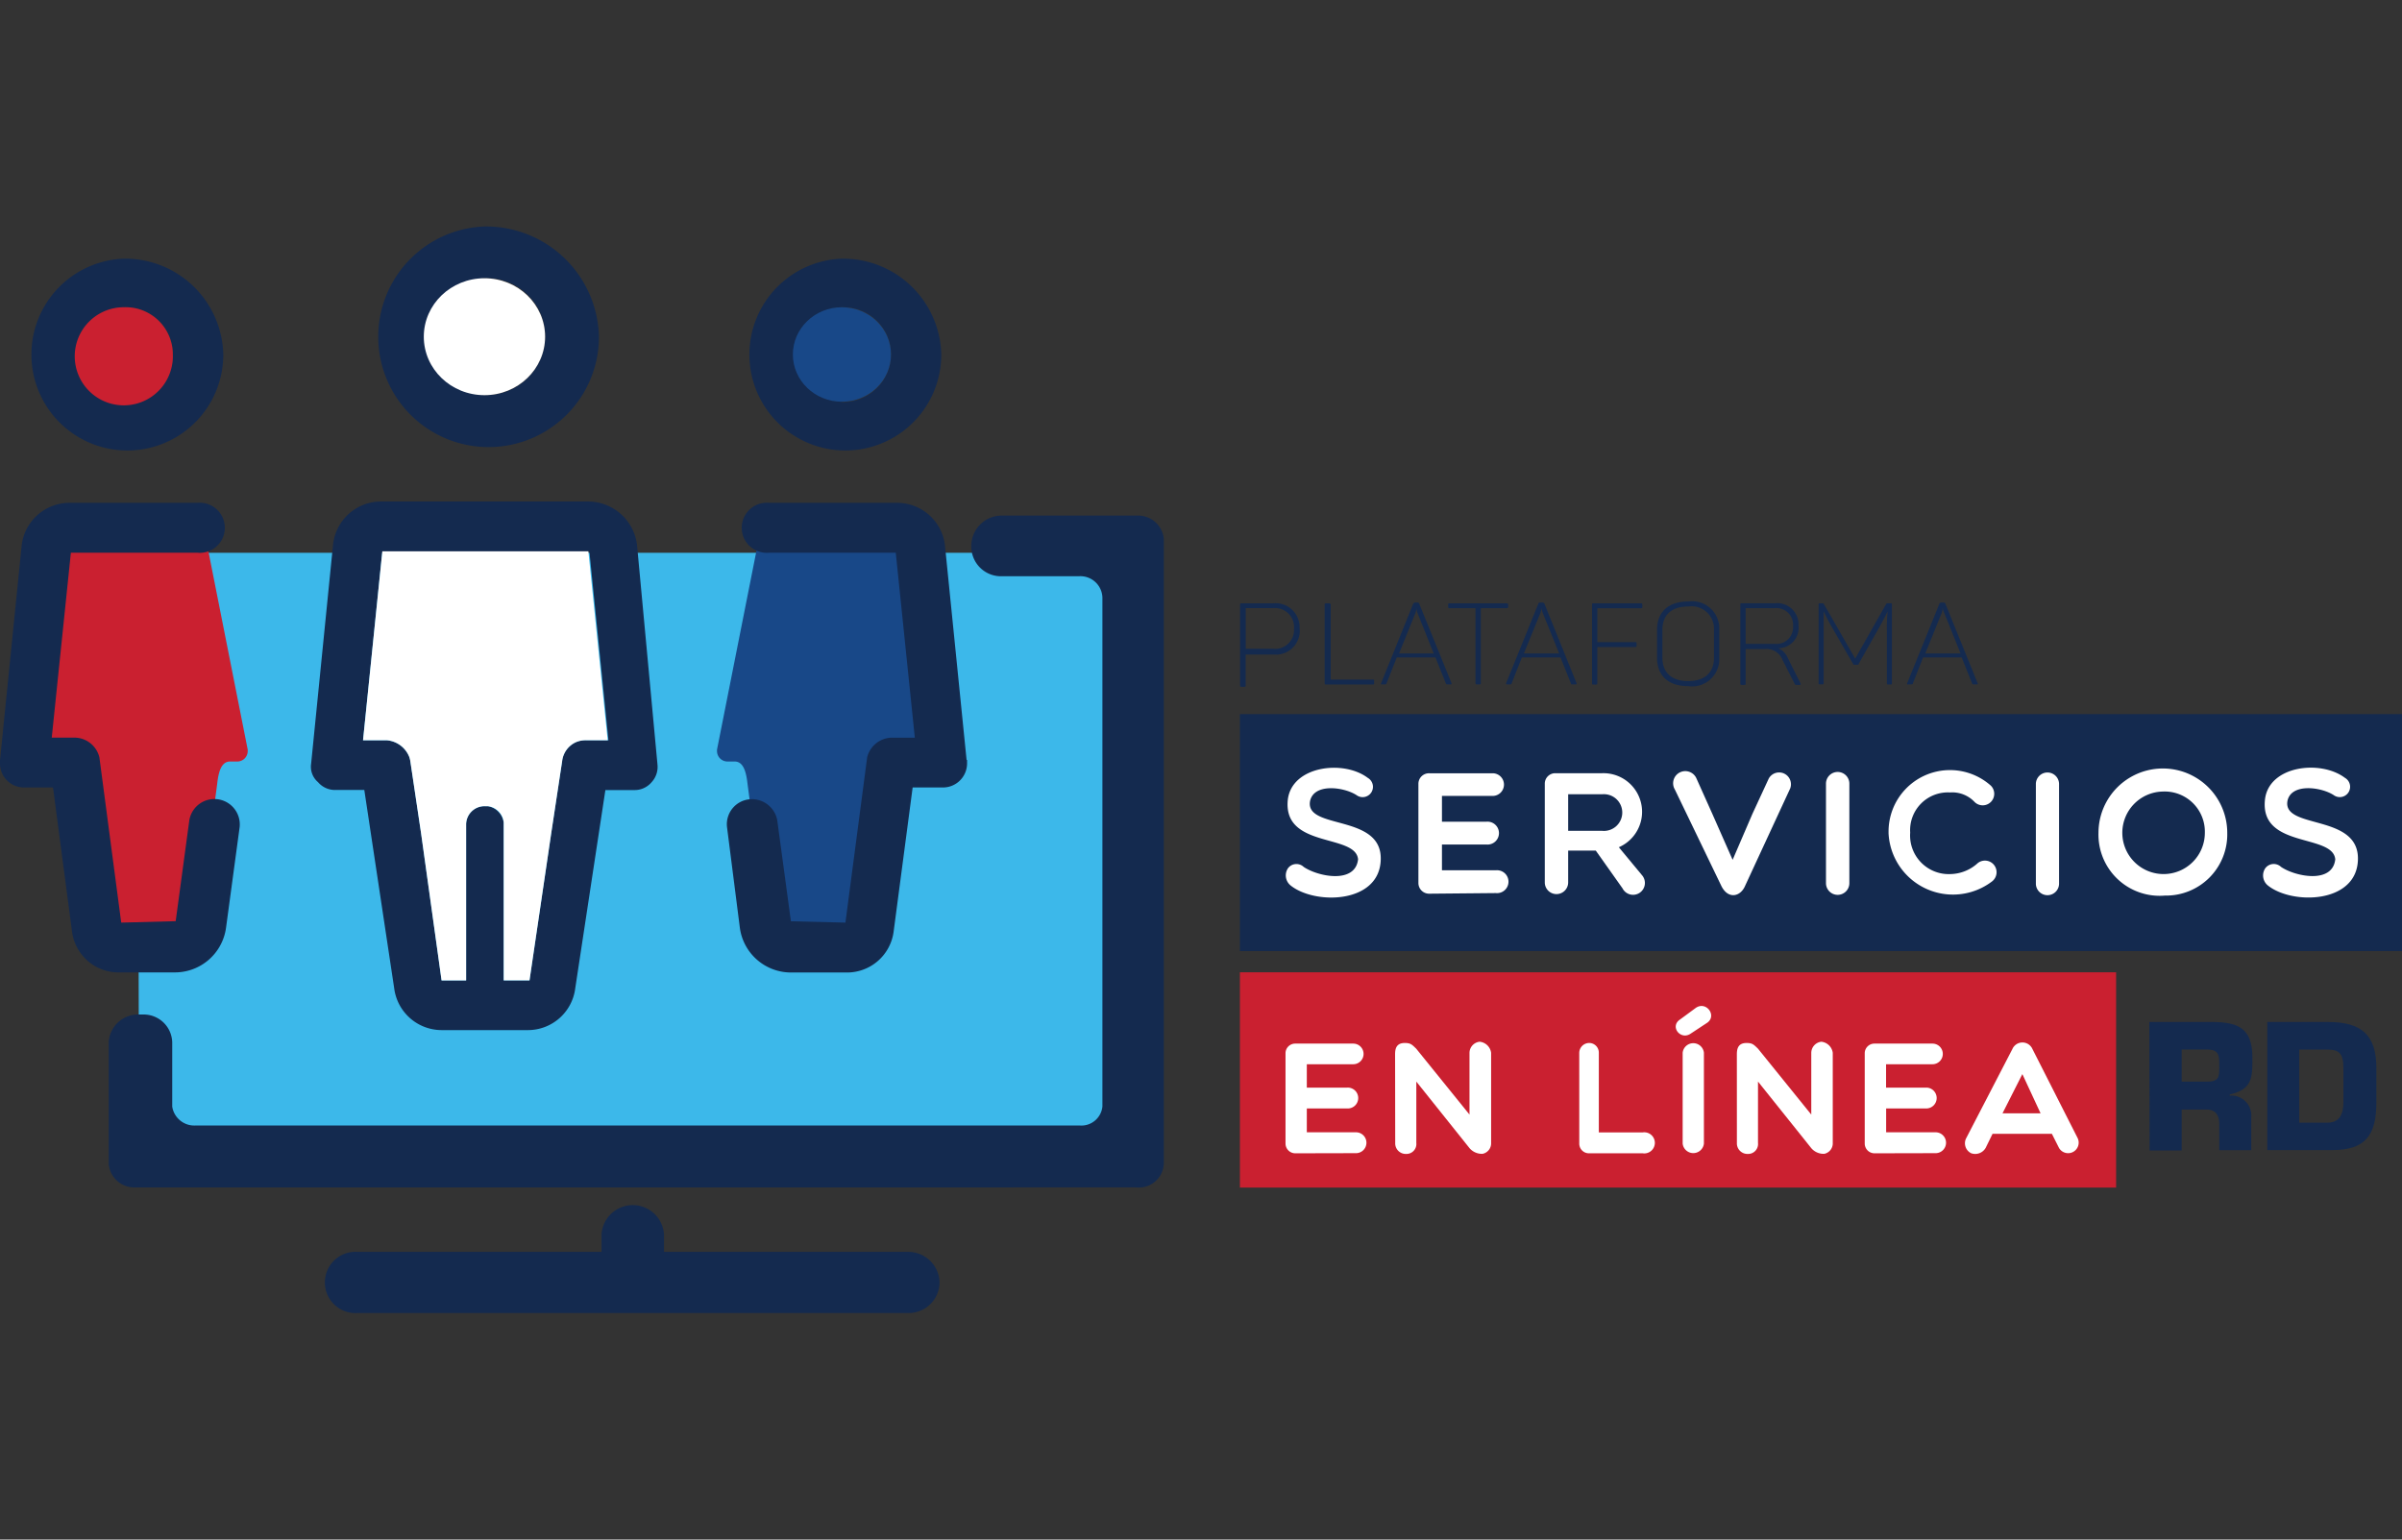 <svg xmlns="http://www.w3.org/2000/svg" xmlns:xlink="http://www.w3.org/1999/xlink" width="156" height="100" viewBox="0 0 156 100">
  <rect x="0" y="0" width="156" height="100" fill="#333333" stroke="none"/>
  <defs>
    <clipPath id="clip-path">
      <rect id="Rectangle_1521" data-name="Rectangle 1521" width="156" height="100" transform="translate(12 12)" fill="#0d3048"/>
    </clipPath>
    <linearGradient id="linear-gradient" x1="-0.094" y1="70.729" x2="0.83" y2="69.692" gradientUnits="objectBoundingBox">
      <stop offset="0" stop-color="#268fce"/>
      <stop offset="0.63" stop-color="#35ace2"/>
      <stop offset="0.87" stop-color="#3cb8ea"/>
    </linearGradient>
  </defs>
  <g id="Group_5408" data-name="Group 5408" transform="translate(-12 -12)">
    <g id="Mask_Group_736" data-name="Mask Group 736" clip-path="url(#clip-path)">
      <g id="Servicio_en_linea_RD" data-name="Servicio en linea RD" transform="translate(12 -14.393)">
        <path id="Path_686" data-name="Path 686" d="M35.568,49.091H97.634V88.282H35.053a1.952,1.952,0,0,1-2.048-1.823l-.084-35.086a2.509,2.509,0,0,1,2.642-2.283Z" transform="translate(-23.977 13.206)" fill="url(#linear-gradient)"/>
        <path id="Path_687" data-name="Path 687" d="M33.463,91.183a1.675,1.675,0,0,1-1.746-1.519V81.751a1.906,1.906,0,0,1,1.89-1.8h.344a1.856,1.856,0,0,1,1.89,1.8v4.181a1.452,1.452,0,0,0,1.518,1.228h57.43a1.371,1.371,0,0,0,1.464-1.237V52.871a1.431,1.431,0,0,0-1.539-1.386H89.629a1.924,1.924,0,0,1-1.89-1.932v-.067a1.973,1.973,0,0,1,1.89-1.94h8.865a1.675,1.675,0,0,1,1.748,1.518V89.641A1.627,1.627,0,0,1,98.41,91.18Z" transform="translate(-24.656 12.337)" fill="#142a4f"/>
        <path id="Path_688" data-name="Path 688" d="M78.575,79.246H62.726V78.1a2.033,2.033,0,0,0-4.056,0v1.146H42.826a1.991,1.991,0,1,0,0,3.973H78.591a2.01,2.01,0,0,0,2.033-1.99,2.033,2.033,0,0,0-2.049-1.982Z" transform="translate(-19.603 28.459)" fill="#142a4f"/>
        <g id="Group_6027" data-name="Group 6027" transform="translate(80.411 65.445)">
          <rect id="Rectangle_2302" data-name="Rectangle 2302" width="56.905" height="13.984" transform="translate(0.117 24.101)" fill="#ca2030"/>
          <rect id="Rectangle_2303" data-name="Rectangle 2303" width="75.472" height="15.389" transform="translate(0.117 7.332)" fill="#142a4f"/>
          <path id="Path_689" data-name="Path 689" d="M29.309,18.2c.277-2.183,3.621-2.593,5.193-1.4a.67.67,0,1,1-.736,1.117c-.836-.536-2.769-.782-3.015.393-.335,1.89,4.684.8,4.591,3.8-.075,2.877-4.29,2.944-5.855,1.675a.836.836,0,0,1-.168-1.117.686.686,0,0,1,1.021-.084c.937.635,3.35,1.117,3.53-.494C33.716,20.4,28.957,21.407,29.309,18.2Z" transform="translate(-26.08 -5.326)" fill="#fff"/>
          <path id="Path_690" data-name="Path 690" d="M35.4,24.194a.694.694,0,0,1-.711-.7V17.072a.686.686,0,0,1,.711-.7H39.51a.736.736,0,0,1,0,1.472H36.218v1.675H39.1a.744.744,0,1,1,0,1.48H36.218v1.675h3.5a.744.744,0,1,1,0,1.48Z" transform="translate(-22.98 -5.198)" fill="#fff"/>
          <path id="Path_691" data-name="Path 691" d="M41.462,23.461a.759.759,0,1,1-1.518,0V17.054a.678.678,0,0,1,.686-.686h3.044a2.509,2.509,0,0,1,1.079,4.809l1.518,1.832a.769.769,0,1,1-1.28.836l-1.736-2.451H41.462Zm0-3.35h2.206a1.193,1.193,0,1,0,0-2.375H41.462Z" transform="translate(-20.027 -5.198)" fill="#fff"/>
          <path id="Path_692" data-name="Path 692" d="M48.4,23.717l-3.015-6.254a.79.79,0,1,1,1.406-.71l1.021,2.277,1.322,2.994,1.289-2.994,1.053-2.277a.769.769,0,0,1,1.4.627L49.951,23.7C49.644,24.44,48.832,24.6,48.4,23.717Z" transform="translate(-17.018 -5.228)" fill="#fff"/>
          <path id="Path_693" data-name="Path 693" d="M51.631,17.075a.759.759,0,0,1,1.518,0v6.464a.759.759,0,1,1-1.518,0Z" transform="translate(-13.452 -5.227)" fill="#fff"/>
          <path id="Path_694" data-name="Path 694" d="M54.233,20.3a3.989,3.989,0,0,1,6.641-3.052.748.748,0,1,1-1.054,1.062,2,2,0,0,0-1.606-.619A2.451,2.451,0,0,0,55.637,20.3a2.509,2.509,0,0,0,2.609,2.693,2.712,2.712,0,0,0,1.787-.719.754.754,0,0,1,.92,1.195A4.189,4.189,0,0,1,54.23,20.3Z" transform="translate(-11.989 -5.271)" fill="#fff"/>
          <path id="Path_695" data-name="Path 695" d="M60.356,17.073a.753.753,0,0,1,1.505,0v6.464a.753.753,0,1,1-1.505,0Z" transform="translate(-8.545 -5.224)" fill="#fff"/>
          <path id="Path_696" data-name="Path 696" d="M67.274,24.426a3.973,3.973,0,0,1-4.315-4.073,4.181,4.181,0,1,1,8.363,0,3.973,3.973,0,0,1-4.048,4.073Zm-.133-6.757a2.68,2.68,0,1,0,2.726,2.68,2.609,2.609,0,0,0-2.726-2.68Z" transform="translate(-7.082 -5.308)" fill="#fff"/>
          <path id="Path_697" data-name="Path 697" d="M69.923,18.2c.259-2.2,3.613-2.593,5.193-1.4a.67.67,0,1,1-.736,1.117c-.836-.536-2.769-.782-3,.393-.309,1.856,4.663.8,4.579,3.8-.075,2.877-4.29,2.944-5.855,1.675a.837.837,0,0,1-.16-1.117.686.686,0,0,1,1.021-.084c.937.635,3.35,1.117,3.521-.494C74.33,20.405,69.563,21.408,69.923,18.2Z" transform="translate(-3.232 -5.328)" fill="#fff"/>
          <path id="Path_698" data-name="Path 698" d="M29.811,34.733a.635.635,0,0,1-.644-.635V28.243a.627.627,0,0,1,.644-.635h3.755a.67.67,0,0,1,0,1.34H30.55v1.518h2.635a.678.678,0,1,1,0,1.355H30.55v1.548h3.22a.678.678,0,0,1,0,1.355Z" transform="translate(-26.089 1.125)" fill="#fff"/>
          <path id="Path_699" data-name="Path 699" d="M33.721,28.348c0-.367.084-.736.627-.736.376,0,.46.093.744.367l3.462,4.283V28.249a.736.736,0,0,1,.66-.719.836.836,0,0,1,.744.719V34.1a.694.694,0,0,1-.558.711,1.062,1.062,0,0,1-.837-.36L35.1,30.118v3.989a.644.644,0,0,1-.66.711.686.686,0,0,1-.711-.711Z" transform="translate(-23.527 1.081)" fill="#fff"/>
          <path id="Path_700" data-name="Path 700" d="M41.376,28.217a.651.651,0,0,1,.66-.635.627.627,0,0,1,.611.635v5.175h2.845a.686.686,0,1,1,0,1.355H42.037a.627.627,0,0,1-.66-.627Z" transform="translate(-19.221 1.11)" fill="#fff"/>
          <path id="Path_701" data-name="Path 701" d="M46.673,26.18c.678-.494,1.409.477.769.945l-1.117.736c-.651.4-1.34-.5-.651-.945Zm-.836,2.9a.694.694,0,0,1,1.38,0v5.9a.694.694,0,0,1-1.38,0Z" transform="translate(-16.966 0.246)" fill="#fff"/>
          <path id="Path_702" data-name="Path 702" d="M47.927,28.348c0-.367.084-.736.627-.736.376,0,.46.093.744.367l3.462,4.283V28.249a.736.736,0,0,1,.651-.719.836.836,0,0,1,.744.719V34.1a.694.694,0,0,1-.552.711,1.054,1.054,0,0,1-.836-.36L49.3,30.118v3.989a.644.644,0,0,1-.66.711.686.686,0,0,1-.711-.711Z" transform="translate(-15.536 1.081)" fill="#fff"/>
          <path id="Path_703" data-name="Path 703" d="M53.886,34.733a.635.635,0,0,1-.644-.635V28.243a.627.627,0,0,1,.644-.635h3.756a.67.67,0,0,1,0,1.34H54.627v1.518h2.635a.678.678,0,0,1,0,1.355h-2.63v1.548H57.87a.678.678,0,0,1,0,1.355Z" transform="translate(-12.546 1.125)" fill="#fff"/>
          <path id="Path_704" data-name="Path 704" d="M57.825,34.762a.719.719,0,0,1-.335-.987l3-5.791a.711.711,0,0,1,1.3,0l2.936,5.787a.685.685,0,0,1-1.213.635l-.46-.912H59.2l-.447.912a.782.782,0,0,1-.928.355Zm4.493-2.6-1.182-2.546-1.289,2.546Z" transform="translate(-10.203 1.098)" fill="#fff"/>
          <path id="Path_705" data-name="Path 705" d="M31.147,10.96a1.548,1.548,0,0,1-1.675,1.675H27.64V14.63c0,.075,0,.1-.093.1h-.169c-.075,0-.1,0-.1-.1V9.408c0-.075,0-.1.1-.1h2.061a1.555,1.555,0,0,1,1.7,1.656Zm-.367,0a1.237,1.237,0,0,0-1.356-1.34h-1.78v2.642H29.43a1.228,1.228,0,0,0,1.349-1.308Z" transform="translate(-27.15 -9.172)" fill="#142a4f"/>
          <path id="Path_706" data-name="Path 706" d="M31.187,9.4v4.859h2.735c.067,0,.084,0,.084.093v.133c0,.075,0,.093-.084.093H30.894c-.075,0-.1,0-.1-.093V9.4c0-.075,0-.093.1-.093h.16C31.12,9.3,31.187,9.32,31.187,9.4Z" transform="translate(-25.174 -9.171)" fill="#142a4f"/>
          <path id="Path_707" data-name="Path 707" d="M37.643,14.588H37.51c-.112,0-.151,0-.168-.075l-.67-1.675H34.159l-.66,1.675c0,.067-.058.075-.175.075h-.112c-.075,0-.093,0-.067-.084L35.22,9.367a.133.133,0,0,1,.133-.093H35.5a.112.112,0,0,1,.126.093L37.711,14.5C37.73,14.554,37.723,14.588,37.643,14.588ZM35.435,9.62h0a1.054,1.054,0,0,1-.058.318l-1.07,2.642H36.56L35.5,9.94a1.3,1.3,0,0,1-.067-.318Z" transform="translate(-23.856 -9.187)" fill="#142a4f"/>
          <path id="Path_708" data-name="Path 708" d="M39.821,9.395v.133c0,.067,0,.093-.1.093H38.045v4.859c0,.075,0,.093-.093.093H37.8c-.075,0-.1,0-.1-.093V9.624H36.027c-.075,0-.1,0-.1-.093V9.4c0-.075,0-.093.1-.093h3.605C39.8,9.3,39.821,9.319,39.821,9.395Z" transform="translate(-22.284 -9.171)" fill="#142a4f"/>
          <path id="Path_709" data-name="Path 709" d="M42.835,14.588H42.7c-.112,0-.151,0-.16-.075l-.67-1.675H39.36l-.66,1.675c0,.067-.058.075-.168.075h-.125c-.067,0-.084,0-.067-.084l2.082-5.137c0-.067.058-.093.126-.093H40.7a.126.126,0,0,1,.133.093L42.907,14.5C42.937,14.554,42.919,14.588,42.835,14.588ZM40.627,9.62h0a1.054,1.054,0,0,1-.058.318l-1.078,2.642h2.292L40.712,9.94a1.908,1.908,0,0,1-.085-.318Z" transform="translate(-20.932 -9.187)" fill="#142a4f"/>
          <path id="Path_710" data-name="Path 710" d="M45.174,9.4v.133c0,.067,0,.093-.1.093H42.252v2.2H44.7c.075,0,.1,0,.1.093v.133c0,.067,0,.093-.1.093h-2.45v2.345c0,.075,0,.093-.093.093H42c-.075,0-.093,0-.093-.093V9.4c0-.075,0-.093.093-.093h3.071C45.149,9.3,45.174,9.32,45.174,9.4Z" transform="translate(-18.922 -9.171)" fill="#142a4f"/>
          <path id="Path_711" data-name="Path 711" d="M46.633,9.237a1.765,1.765,0,0,1,2.017,1.844v1.807a1.765,1.765,0,0,1-2.016,1.844c-1.322,0-2.024-.7-2.024-1.844V11.081C44.609,9.94,45.31,9.237,46.633,9.237Zm0,.325c-1.1,0-1.675.558-1.675,1.518v1.808c0,.954.585,1.518,1.675,1.518s1.675-.568,1.675-1.518V11.081a1.457,1.457,0,0,0-1.675-1.518Z" transform="translate(-17.402 -9.219)" fill="#142a4f"/>
          <path id="Path_712" data-name="Path 712" d="M51.853,10.786a1.329,1.329,0,0,1-1.321,1.443,1.146,1.146,0,0,1,.611.611l.836,1.675c.042.05,0,.093-.05.093h-.142c-.126,0-.16,0-.192-.075l-.782-1.541a1.117,1.117,0,0,0-1.163-.711H48.415v2.234c0,.075,0,.093-.084.093h-.16c-.075,0-.1,0-.1-.093V9.4c0-.075,0-.093.1-.093h2.158a1.38,1.38,0,0,1,1.518,1.48ZM50.289,9.627H48.415v2.316h1.874a1.079,1.079,0,0,0,1.205-1.154,1.079,1.079,0,0,0-1.206-1.163Z" transform="translate(-15.454 -9.175)" fill="#142a4f"/>
          <path id="Path_713" data-name="Path 713" d="M56.085,9.4v5.085c0,.075,0,.093-.084.093h-.15c-.067,0-.093,0-.093-.093V11.068a10.349,10.349,0,0,1,.05-1.24h0c-.184.385-.36.711-.558,1.062l-1.322,2.345c0,.058-.058.067-.112.067h-.132c-.067,0-.093,0-.126-.067l-1.37-2.379c-.192-.335-.36-.651-.536-1.029h0v4.65c0,.075,0,.093-.093.093h-.142c-.075,0-.093,0-.093-.093V9.4c0-.075,0-.093.093-.093h.126c.084,0,.1,0,.142.084L53.7,12.9l1.991-3.512a.133.133,0,0,1,.147-.084h.142C56.064,9.3,56.085,9.32,56.085,9.4Z" transform="translate(-13.624 -9.172)" fill="#142a4f"/>
          <path id="Path_714" data-name="Path 714" d="M59.521,14.588h-.133c-.112,0-.151,0-.168-.075l-.67-1.675H56.042l-.658,1.675c0,.067-.058.075-.175.075H55.08c-.075,0-.093,0-.067-.084l2.082-5.137a.112.112,0,0,1,.126-.093h.151a.112.112,0,0,1,.126.093L59.58,14.5C59.621,14.554,59.6,14.588,59.521,14.588ZM57.313,9.62h0a1.053,1.053,0,0,1-.058.318l-1.07,2.642h2.292L57.413,9.94a1.3,1.3,0,0,1-.1-.318Z" transform="translate(-11.557 -9.187)" fill="#142a4f"/>
          <path id="Path_715" data-name="Path 715" d="M65.071,26.71h4.013c1.787,0,2.68.41,2.68,2.334,0,1.28,0,2.033-1.472,2.375v.075a1.289,1.289,0,0,1,1.4,1.371v2.169H69.613V33.358c0-.577-.223-.962-.836-.962H67.171v2.659H65.089Zm3.706,3.873c.893,0,.836-.325.836-1.205,0-.686-.175-.879-.836-.879H67.171v2.082Z" transform="translate(-5.892 0.62)" fill="#142a4f"/>
          <path id="Path_716" data-name="Path 716" d="M69.975,26.71h3.948c2.169,0,3.136.836,3.136,2.985v2.234c0,2.107-.686,3.1-2.861,3.1H69.974Zm2.075,6.54h1.815c.769,0,1.054-.509,1.054-1.322V29.694c0-1-.325-1.193-1.054-1.193H72.05Z" transform="translate(-3.135 0.62)" fill="#142a4f"/>
        </g>
        <path id="Path_717" data-name="Path 717" d="M64.354,36.864a6.231,6.231,0,1,0,6.452,6.223A6.374,6.374,0,0,0,64.354,36.864Zm0,9.292a3.069,3.069,0,1,1,3.186-3.069h0a3.111,3.111,0,0,1-3.186,3.088Z" transform="translate(-9.674 6.331)" fill="#142a4f"/>
        <ellipse id="Ellipse_10" data-name="Ellipse 10" cx="3.186" cy="3.069" rx="3.186" ry="3.069" transform="translate(51.494 46.349)" fill="#184888"/>
        <path id="Path_718" data-name="Path 718" d="M70.91,62.457a.711.711,0,0,1-.711.769h-.527A1.675,1.675,0,0,0,68,64.678L66.587,75.414a.744.744,0,0,1-.711.686H61.106a.686.686,0,0,1-.7-.686L58.982,64.678c-.084-.759-.259-1.452-.836-1.452H57.7a.678.678,0,0,1-.7-.678v-.093l2.736-13.795a.678.678,0,0,1,.7-.6h8.617a.686.686,0,0,1,.711.6Z" transform="translate(-10.433 12.629)" fill="#184888"/>
        <path id="Path_719" data-name="Path 719" d="M72.979,63.718,71.57,49.742a3.127,3.127,0,0,0-3.186-2.724H60.158a1.627,1.627,0,1,0,0,3.239h8.221L69.617,62.27H68.111a1.675,1.675,0,0,0-1.589,1.277L65.11,74.282l-3.541-.087-.886-6.557a1.675,1.675,0,0,0-1.856-1.36,1.627,1.627,0,0,0-1.409,1.787l.836,6.557a3.35,3.35,0,0,0,3.35,2.9h3.535a3.052,3.052,0,0,0,3.1-2.643l1.237-9.375h1.94a1.564,1.564,0,0,0,1.594-1.53v-.259Z" transform="translate(-10.203 12.037)" fill="#142a4f"/>
        <path id="Path_720" data-name="Path 720" d="M49.818,35.526a7.167,7.167,0,1,0,7.435,7.158,7.335,7.335,0,0,0-7.435-7.158Zm0,10.953a3.8,3.8,0,1,1,3.948-3.8h0a3.855,3.855,0,0,1-3.947,3.8Z" transform="translate(-18.354 5.578)" fill="#142a4f"/>
        <ellipse id="Ellipse_11" data-name="Ellipse 11" cx="3.939" cy="3.797" rx="3.939" ry="3.797" transform="translate(27.524 44.466)" fill="#fff"/>
        <path id="Path_721" data-name="Path 721" d="M62.624,63.993,61.3,49.778a3.211,3.211,0,0,0-3.186-2.82H44.734a3.136,3.136,0,0,0-3.178,2.82L40.134,63.993a1.313,1.313,0,0,0,.447,1.193,1.452,1.452,0,0,0,1.154.509h1.853l1.94,12.871a3.111,3.111,0,0,0,3.1,2.726H54.2a3.1,3.1,0,0,0,3.089-2.723L59.245,65.7H61.1a1.438,1.438,0,0,0,1.146-.509A1.464,1.464,0,0,0,62.623,64Zm-4.684-1.53a1.564,1.564,0,0,0-.627.133,1.539,1.539,0,0,0-.879,1.228l-.711,4.691-1.409,9.55H52.639V67.81A1.254,1.254,0,0,0,51.6,66.748h-.2A1.193,1.193,0,0,0,50.2,67.919V78.065h-1.59l-1.329-9.543-.7-4.691a1.675,1.675,0,0,0-.067-.277,1.723,1.723,0,0,0-1.438-1.084H43.506L44.76,50.2H58.206L59.444,62.47Z" transform="translate(-19.928 12.009)" fill="#142a4f"/>
        <path id="Path_722" data-name="Path 722" d="M58.177,61.3H56.725a1.564,1.564,0,0,0-.627.133,1.539,1.539,0,0,0-.879,1.229l-.711,4.691L53.1,76.894H51.424V66.643a1.172,1.172,0,0,0-1.036-1.062h-.2a1.193,1.193,0,0,0-1.205,1.172V76.9H47.388l-1.329-9.543-.7-4.691a1.675,1.675,0,0,0-.067-.277A1.723,1.723,0,0,0,43.851,61.3H42.287L43.54,49.028H56.922Z" transform="translate(-18.71 13.176)" fill="#fff"/>
        <path id="Path_723" data-name="Path 723" d="M34.51,36.864a6.231,6.231,0,1,0,6.456,6.223A6.374,6.374,0,0,0,34.51,36.864Zm0,9.292A3.069,3.069,0,1,1,37.7,43.087h0a3.12,3.12,0,0,1-3.186,3.088Z" transform="translate(-26.464 6.331)" fill="#142a4f"/>
        <path id="Path_724" data-name="Path 724" d="M36.674,41.952a3.186,3.186,0,1,1-3.186-3.069h0a3.069,3.069,0,0,1,3.186,3.069Z" transform="translate(-25.45 7.466)" fill="#ca2030"/>
        <path id="Path_725" data-name="Path 725" d="M28.653,62.457a.711.711,0,0,0,.711.769h.518a1.5,1.5,0,0,1,1.589,1.452l1.409,10.736a.744.744,0,0,0,.711.686h4.771a.686.686,0,0,0,.7-.686l1.422-10.736c.084-.759.259-1.452.836-1.452h.447a.678.678,0,0,0,.7-.678v-.093L39.733,48.662a.678.678,0,0,0-.7-.6h-8.6a.686.686,0,0,0-.711.6Z" transform="translate(-26.379 12.629)" fill="#ca2030"/>
        <path id="Path_726" data-name="Path 726" d="M27.2,63.718l1.409-13.976a3.127,3.127,0,0,1,3.186-2.724h8.221a1.627,1.627,0,1,1,0,3.239H31.8L30.558,62.266h1.494a1.675,1.675,0,0,1,1.6,1.28l1.418,10.736,3.537-.093.886-6.557a1.65,1.65,0,0,1,3.27.427l-.886,6.557a3.35,3.35,0,0,1-3.35,2.9h-3.55a3.044,3.044,0,0,1-3.1-2.637l-1.237-9.375H28.786a1.555,1.555,0,0,1-1.589-1.53v-.259Z" transform="translate(-27.197 12.037)" fill="#142a4f"/>
      </g>
    </g>
  </g>
</svg>
